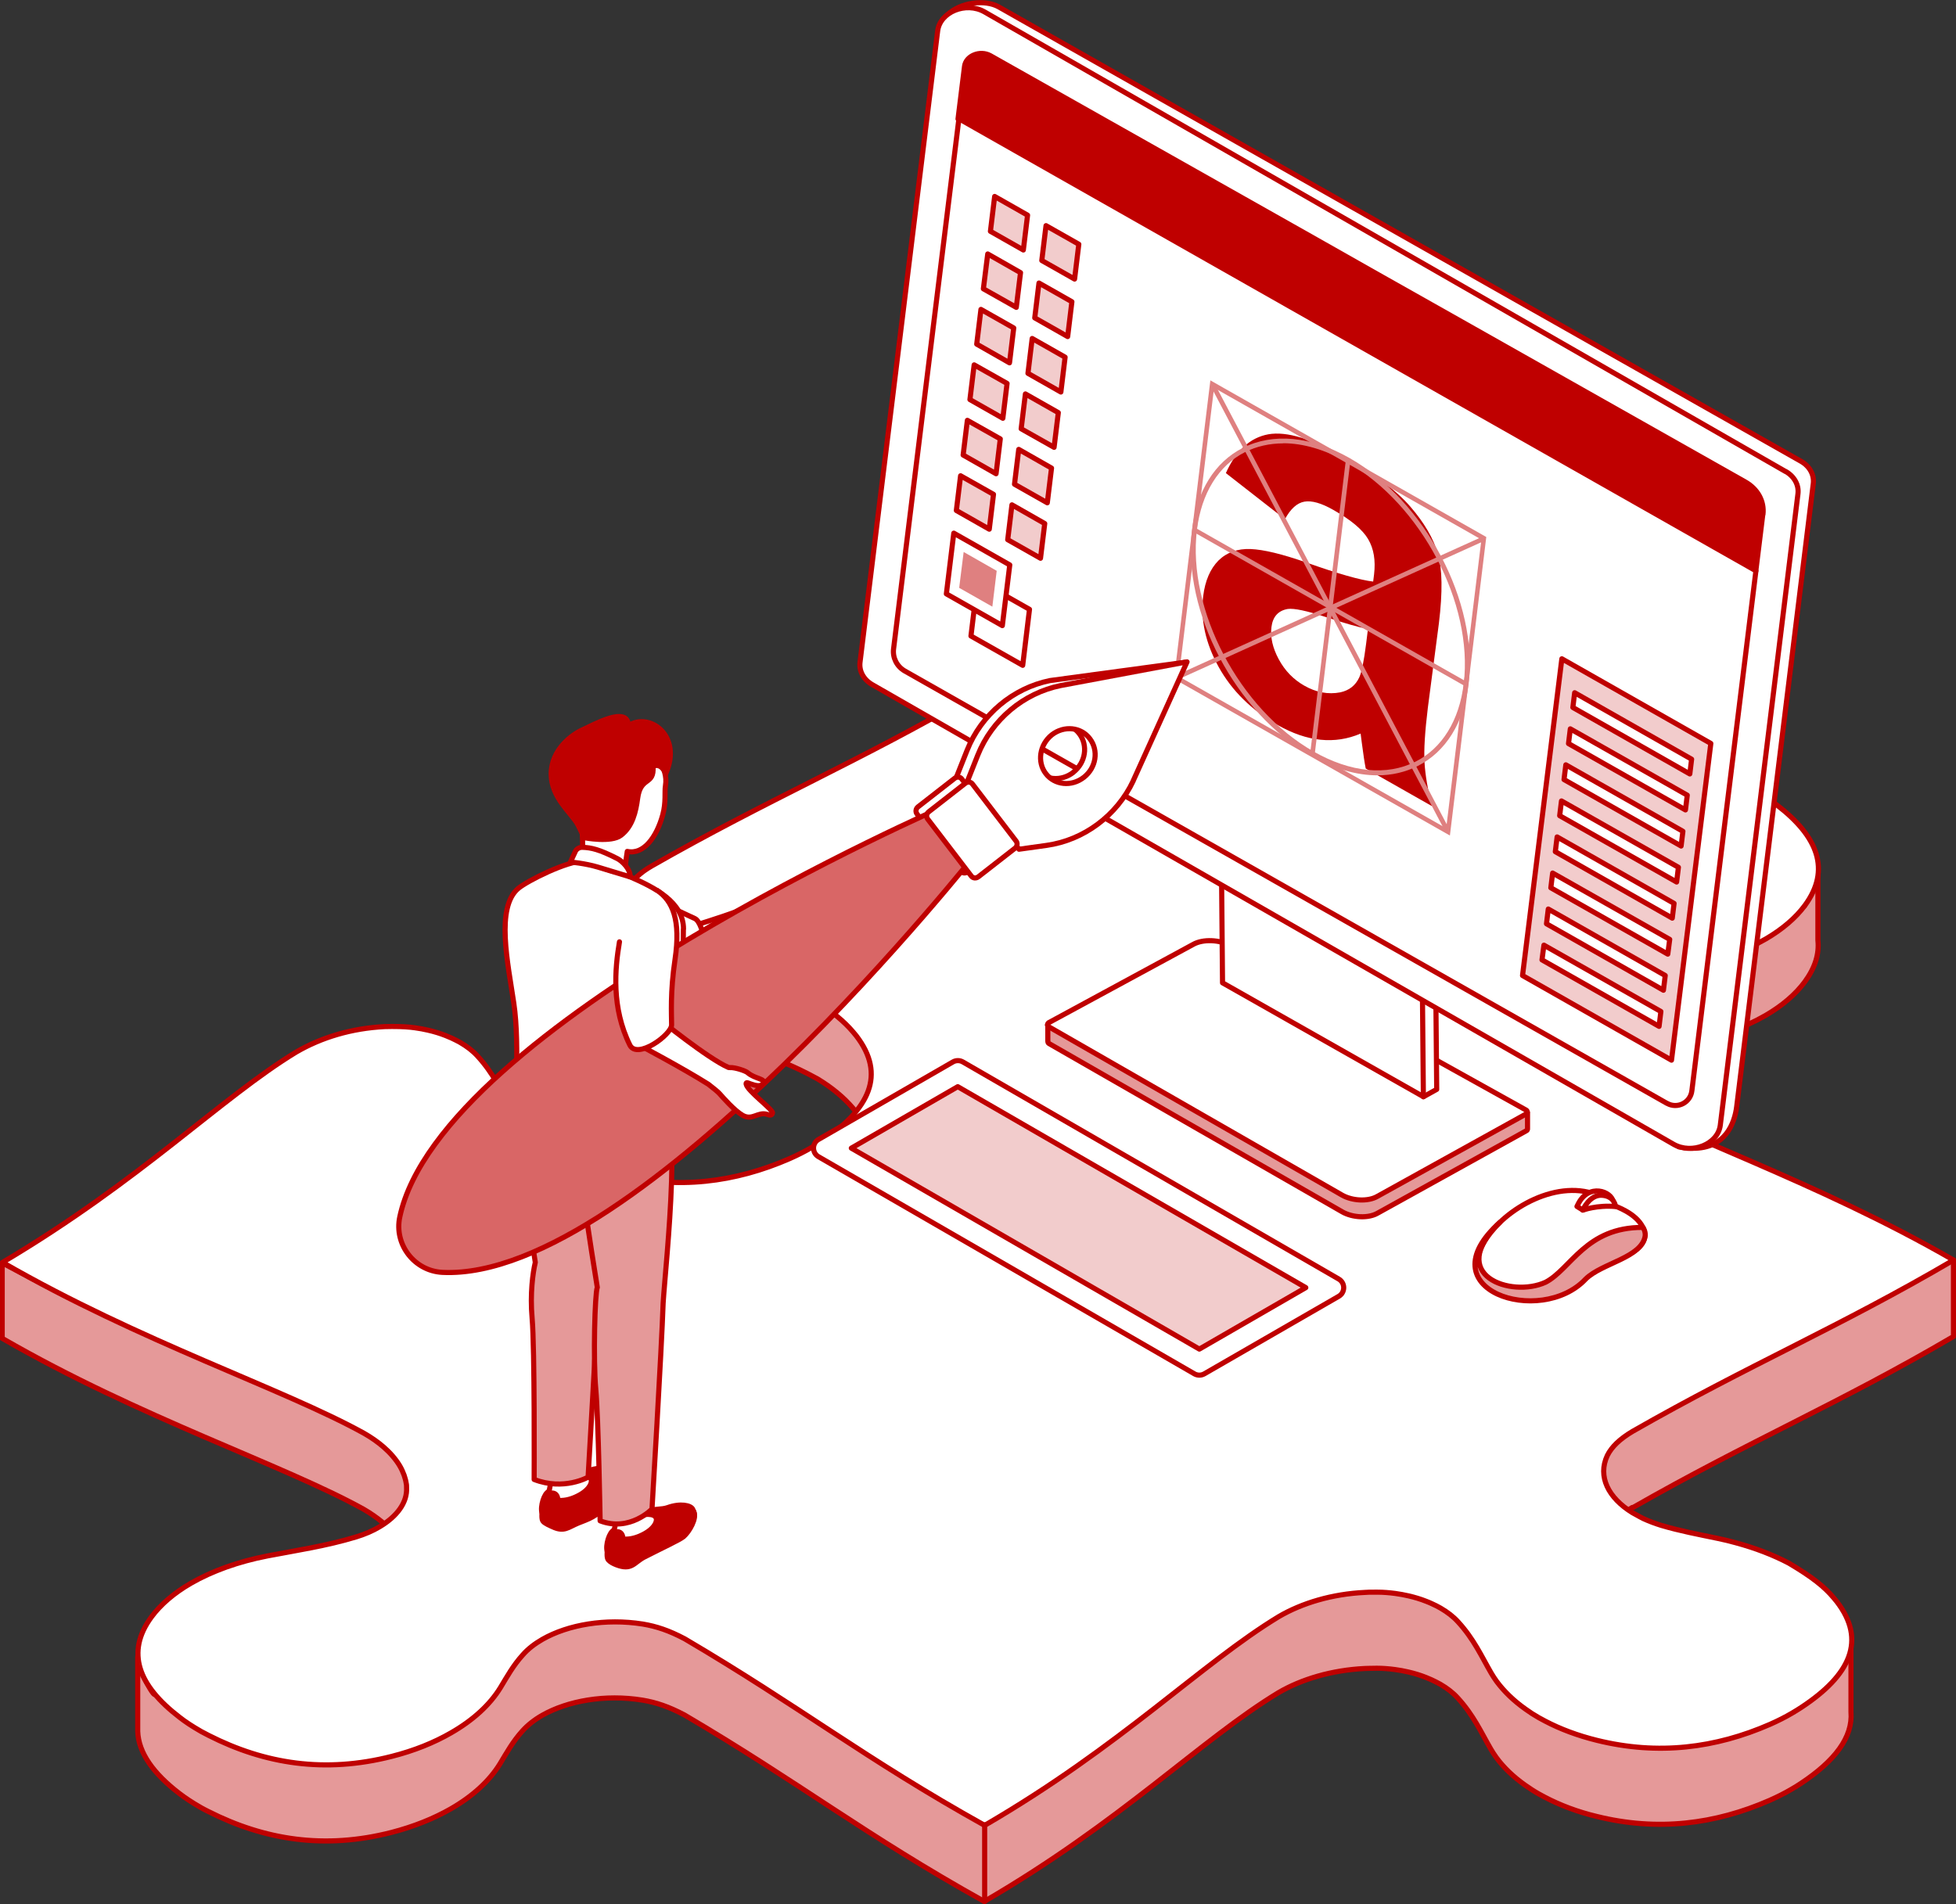 <?xml version="1.0" encoding="UTF-8"?>
<svg id="_レイヤー_2" data-name="レイヤー 2" xmlns="http://www.w3.org/2000/svg" xmlns:xlink="http://www.w3.org/1999/xlink" viewBox="0 0 152.7 148.67">
  <rect x="0" y="0" width="152.7" height="148.67" fill="#333333" stroke="none"/>
  <defs>
    <style>
      .cls-1, .cls-2 {
        fill: #bf0000;
      }

      .cls-1, .cls-3, .cls-4, .cls-5, .cls-6 {
        stroke: #bf0000;
        stroke-linecap: round;
        stroke-linejoin: round;
        stroke-width: .4px;
      }

      .cls-7 {
        fill: url(#_裼_胙琅韃_15);
      }

      .cls-3 {
        fill: #e59999;
      }

      .cls-4 {
        fill: #f2cccc;
      }

      .cls-8, .cls-5 {
        fill: #fff;
      }

      .cls-9 {
        fill: #c3ccd9;
      }

      .cls-10 {
        fill: #df8080;
      }

      .cls-6 {
        fill: #d96666;
      }
    </style>
    <linearGradient id="_裼_胙琅韃_15" data-name="ﾁ裼 胙琅韃 15" x1="69.75" y1="45.23" x2="137.65" y2="45.23" gradientUnits="userSpaceOnUse">
      <stop offset="0" stop-color="#5752d0"/>
      <stop offset="1" stop-color="#7f7cf9"/>
    </linearGradient>
  </defs>
  <g id="layout">
    <g>
      <g>
        <path class="cls-3" d="M127.45,117.73c9.04-5.17,16.06-8.1,25.05-13.37v-5.98l-6.08,2.2c-9.3-4.81-16.71-6.57-22.48-9.78-1.09-.68-1.93-1.48-2.52-2.5-.12-.22-.22-.45-.41-1.19-.02-.11-.02-.23-.04-.34-.06-1.16.73-2.26,2.1-3.07.54-.32,1.16-.59,1.85-.8,2.36-.72,4.68-1.05,6.91-1.48,2.28-.44,4.34-1.17,6-2.13,1.29-.75,2.34-1.64,3.07-2.63.81-1.11,1.13-2.18,1.02-3.24v-5.14l-.6,1.65-.48.84c-.55-.9-1.01-1.07-2.14-1.94-.29-.22-.59-.43-1.1-.76-.13-.08-.26-.16-.4-.24-.25-.15-.51-.29-.78-.42-4.39-2.23-9.07-2.98-14.31-1.63-1.74.45-3.3,1.08-4.62,1.84-1.71.98-3.03,2.19-3.85,3.53-.53.86-1,1.72-1.74,2.55-.41.46-.93.87-1.55,1.22-2,1.14-4.93,1.66-7.84,1.19-1.22-.2-2.32-.6-3.26-1.14-8.98-5.28-14.08-9.36-23.35-14.71-8.95,5.18-15.96,8.12-25.01,13.28-.37.21-.35-.37-.64-.12l-.97-1-.65-1.71v5.88s0,.08,0,.12v.04h0c.06,1.17.96,2.34,2.64,3.36.15.08.32.16.48.24.42.19.87.36,1.35.51,1.44.43,2.93.71,4.42,1.02.48.1.95.21,1.41.34,1.52.41,2.93.95,4.89,2.02,1.11.67,2.04,1.44,2.76,2.28.08.1.16.19.24.29,2.34,3.03,1.06,5.75-2.77,8.27-.23.15-.47.3-.71.44-.54.31-1.12.61-1.73.88-4.25,1.86-8.73,2.43-13.51,1.25-1.5-.37-2.86-.88-4.04-1.5-.17-.09-.33-.18-.5-.27-.37-.21-.71-.43-1.04-.67-.92-.65-1.67-1.38-2.25-2.16-.16-.22-.3-.44-.43-.66-.75-1.29-1.34-2.64-2.59-4-.36-.4-.82-.75-1.35-1.06-.22-.13-.45-.24-.69-.35-.15-.07-.29-.13-.45-.19-.43-.17-.89-.31-1.37-.42-.34-.08-.69-.14-1.04-.19-.46-.06-.93-.1-1.78-.1-.19,0-.38,0-.58.01-2.56.13-4.92.84-6.9,1.99-5.05,3.07-9.66,7.59-18.01,13.1l-4.91-2.57v5.89c10.75,6.21,21.9,9.85,28.21,13.34.57.33,1.08.69,1.53,1.07.53.46.96.96,1.27,1.48.14.24.25.48.34.73.07.2.12.41.16.62.02.12.03.23.03.34.07,1.16-.73,2.26-2.1,3.06-.54.32-1.16.59-1.85.8-2.35.72-4.67,1.05-6.91,1.48-2.27.44-4.33,1.17-5.99,2.14-1.29.75-2.01,1.74-2.74,2.74-.12.16-.69-.95-.69-.95l-.26-.49-.42-1.49v5.82h0c.06,1.67,1.21,3.28,3.24,4.84.46.35.96.69,1.69,1.11.19.11.39.21.59.31,4.38,2.22,9.07,2.97,14.29,1.63,1.74-.45,3.3-1.08,4.63-1.84,1.71-.98,3.03-2.19,3.85-3.53.52-.86.99-1.72,1.74-2.55.41-.46.93-.87,1.54-1.22,2-1.14,4.92-1.66,7.83-1.19,1.07.18,2.03.5,3.27,1.15,8.98,5.28,14.07,9.36,23.42,14.57,10.68-6.21,16.94-12.65,22.96-16.3,1.81-1.06,4.16-1.76,6.73-1.89.19,0,.38-.02.95-.02.48,0,.95.04,1.41.1.36.05.7.11,1.04.19.48.11.94.25,1.37.42.15.06.3.12.45.19.24.11.47.23.69.35.53.31.99.66,1.35,1.06,1.25,1.36,1.84,2.71,2.59,4,.13.22.27.44.43.66.57.78,1.33,1.51,2.25,2.16.33.23.67.46,1.04.67.16.09.33.18.5.27,1.18.62,2.54,1.14,4.04,1.5,4.77,1.18,9.25.61,13.5-1.25.61-.27,1.19-.56,1.73-.88.25-.14.48-.29.71-.44,2.66-1.76,4.08-3.61,3.92-5.59v-5.59s-1.2,3.01-1.44,2.7c-.08-.1-.27-.43-.35-.52-.71-.84-1.24-1.17-3.09-2.25-1.23-.65-2.63-1.19-4.16-1.6-.46-.12-.93-.24-1.41-.34-1.49-.31-2.98-.59-4.42-1.02-.48-.14-.93-.31-1.35-.51-.17-.08-.33-.16-.89-.48-1.88-1.16-2.72-2.81-1.95-4.46.33-.68.97-1.28,1.98-1.89Z"/>
        <path class="cls-5" d="M137.21,61.85c.13.08.27.16.4.24.51.33.81.54,1.1.76,3.22,2.47,4.23,5.07,2.2,7.84-.73.99-1.78,1.88-3.07,2.63-1.66.96-3.72,1.7-6,2.13-2.23.43-4.55.76-6.91,1.48-.69.21-1.32.48-1.85.8-1.37.81-2.17,1.9-2.1,3.07.02.11.02.23.04.34.19.74.29.97.41,1.19.59,1.02,1.43,1.82,2.52,2.5,6.68,3.71,17.81,7.36,28.56,13.56-8.99,5.27-16.01,8.2-25.05,13.37-1.01.6-1.64,1.21-1.98,1.89-.77,1.64.07,3.3,1.95,4.46.57.32.73.4.89.48.42.19.87.36,1.35.51,1.44.43,2.93.71,4.42,1.02.48.1.95.21,1.41.34,1.52.41,2.93.95,4.16,1.6,1.84,1.09,2.78,1.85,3.49,2.7.08.1.16.19.24.29,2.34,3.03,1.06,5.75-2.77,8.27-.23.15-.47.3-.71.44-.54.32-1.12.61-1.73.88-4.25,1.86-8.73,2.43-13.51,1.25-1.5-.37-2.86-.88-4.04-1.5-.17-.09-.33-.18-.5-.27-.37-.21-.71-.43-1.04-.67-.92-.65-1.67-1.38-2.25-2.16-.16-.22-.3-.44-.43-.66-.75-1.29-1.34-2.64-2.59-4-.36-.4-.82-.75-1.35-1.06-.22-.13-.45-.24-.69-.35-.15-.07-.29-.13-.45-.19-.43-.17-.89-.31-1.37-.42-.34-.08-.69-.14-1.04-.19-.46-.06-.93-.1-1.41-.1-.57,0-.76,0-.95.02-2.57.12-4.92.83-6.73,1.89-6.02,3.65-12.28,10.09-22.96,16.3-9.35-5.21-14.44-9.29-23.42-14.57-1.23-.65-2.2-.97-3.27-1.15-2.91-.46-5.83.05-7.83,1.19-.61.35-1.14.76-1.54,1.22-.75.83-1.22,1.69-1.74,2.55-.82,1.34-2.14,2.55-3.85,3.53-1.33.77-2.89,1.4-4.63,1.84-5.23,1.34-9.92.59-14.29-1.63-.2-.1-.4-.21-.59-.31-.73-.42-1.23-.75-1.69-1.11-3.22-2.47-4.23-5.07-2.2-7.83.73-.99,1.78-1.88,3.07-2.63,1.66-.96,3.72-1.7,5.99-2.14,2.24-.43,4.56-.77,6.91-1.48.69-.21,1.32-.48,1.85-.8,1.37-.81,2.17-1.91,2.1-3.06,0-.11,0-.23-.03-.34-.03-.21-.09-.41-.16-.62-.09-.25-.2-.49-.34-.73-.31-.52-.74-1.02-1.27-1.48-.44-.38-.95-.74-1.53-1.07-6.31-3.49-17.46-7.14-28.21-13.34,10.82-6.42,17.08-12.87,22.92-16.42,1.99-1.16,4.34-1.86,6.9-1.99.2,0,.39-.01.58-.01.86,0,1.33.04,1.78.1.36.05.7.11,1.04.19.48.11.94.25,1.37.42.15.06.3.12.45.19.24.11.47.23.69.35.53.31.99.66,1.35,1.06,1.25,1.36,1.84,2.71,2.59,4,.13.22.27.44.43.66.57.78,1.33,1.51,2.25,2.16.33.23.67.46,1.04.67.16.09.33.18.5.27,1.18.62,2.54,1.14,4.04,1.5,4.77,1.18,9.25.61,13.51-1.25.61-.27,1.19-.56,1.73-.88.25-.14.48-.29.71-.44,3.82-2.53,5.1-5.24,2.77-8.27-.08-.1-.15-.19-.24-.29-.71-.84-1.65-1.61-2.76-2.28-1.96-1.07-3.37-1.61-4.89-2.02-.46-.12-.93-.24-1.41-.34-1.49-.31-2.98-.59-4.42-1.02-.48-.14-.93-.31-1.35-.51-.17-.08-.33-.16-.48-.24-2.3-1.4-3.13-3.05-2.38-4.64.38-.78,1.07-1.42,1.99-1.94,9.05-5.17,16.06-8.1,25.01-13.28,9.27,5.34,14.37,9.43,23.35,14.71.94.54,2.04.94,3.26,1.14,2.91.47,5.84-.04,7.84-1.19.61-.35,1.14-.76,1.55-1.22.74-.83,1.21-1.69,1.74-2.55.82-1.34,2.14-2.55,3.85-3.53,1.33-.77,2.88-1.39,4.62-1.84,5.24-1.35,9.92-.6,14.31,1.63.27.14.53.28.78.42Z"/>
        <line class="cls-3" x1="76.87" y1="142.49" x2="76.87" y2="148.47"/>
      </g>
      <g>
        <g>
          <g>
            <path class="cls-5" d="M128.41,96.39c.06,1.33-2.19,1.97-3.55,2.58-1.12.45-2.35,2.36-4.17,2.39-12.29.22-.38-12.24,5.36-7.21.06.05,1.62.54,2.19,1.65.09.18.13.38.16.59Z"/>
            <path class="cls-3" d="M128.44,96.48c-.25,1.73-3.37,2.13-4.65,3.39-3.51,3.76-12.61.86-6.69-4.43-4.29,4.14.87,5.92,3.56,4.68,1.98-1.03,3.15-4.31,7.6-4.28,0,0,.2.26.18.64Z"/>
            <path class="cls-5" d="M123.11,94.2l.45.28c.08-.02.17-.06.26-.1.39-.27,1.43-.44,2.12-.53-.11-.83-1.92-1.49-2.74.17-.05.11-.09.18-.09.18Z"/>
            <path class="cls-5" d="M126.12,94.21s-.06-.81-1.05-.88c-.98-.07-1.51,1.16-1.51,1.16,0,0,1.11-.41,2.56-.28Z"/>
          </g>
          <g>
            <polygon class="cls-9" points="103.63 101.18 104.89 101.18 104.89 100.56 103.63 100.46 103.63 101.18"/>
            <path class="cls-5" d="M63.9,88.97l10.49-6.05c.24-.14.54-.14.78,0l29.34,16.95c.52.3.52,1.05,0,1.35l-10.49,6.05c-.24.14-.54.14-.78,0l-29.34-16.95c-.52-.3-.52-1.05,0-1.35Z"/>
            <polygon class="cls-4" points="66.46 89.65 74.77 84.85 101.94 100.54 93.63 105.34 66.46 89.65"/>
          </g>
        </g>
        <g>
          <path class="cls-3" d="M81.78,80.04h1.64v.29l9.75-5.28c.75-.44,2.07-.38,2.95.12l21.49,11.95v-.24h1.64v1.27h0c0,.06-.03.11-.09.14l-11.62,6.44c-.71.41-1.94.36-2.76-.11l-22.89-13.14c-.07-.04-.09-.11-.08-.18h-.01v-1.26Z"/>
          <path class="cls-5" d="M81.87,79.86c-.12.07-.12.24,0,.31l22.89,13.14c.82.47,2.05.52,2.76.11l11.62-6.44c.11-.06.12-.22.02-.29h0s-23.06-12.83-23.06-12.83c-.87-.5-2.19-.55-2.95-.12l-11.29,6.12s0,0,0,0Z"/>
          <path class="cls-5" d="M106.94,50.97h0c-5.15-2.92-10.71-.07-10.65,5.47l14.83,29.2,1.04-.58-.24-26.01c-.03-3.19-2-6.39-4.97-8.08Z"/>
          <path class="cls-5" d="M105.91,51.55h0c-5.15-2.92-10.71-.07-10.65,5.47l.18,19.72,15.68,8.89-.24-26.01c-.03-3.19-2-6.39-4.97-8.08Z"/>
          <path class="cls-5" d="M141.56,37.75l-5.98,48.65c-.16,1.31-.89,3.28-3.41,3.26-.32,0-.66-.03-1.04-.11-.01,0-.02,0-.04,0h-.02s-18.99-11.43-18.99-11.43l-1.04-.63-5.85-3.51-9.84-5.91-26.06-15.67c-.68-.38-1.04-1.05-.96-1.74l4.99-48.26c.06-.5.3-.92.65-1.25,1.01-.97,2.92-1.22,4-.61l12.24,6.94,38.19,21.63,12.2,6.91c.68.39,1.04,1.05.96,1.74Z"/>
          <path class="cls-5" d="M139.4,36.82L76.86.93c-1.45-.83-3.48,0-3.66,1.49l-6.06,49.28c-.09.7.28,1.37.96,1.76l62.54,35.88c1.45.83,3.48,0,3.66-1.49l6.06-49.28c.09-.7-.28-1.37-.96-1.76Z"/>
          <path class="cls-7" d="M137.63,40.17l-5.54,45.09c-.1.82-1.21,1.28-2.01.83l-3.11-1.76h0l-7.18-4.07h0l-4.9-2.77-8.21-4.63-5.45-3.08-8.06-4.55-21.99-12.42c-.99-.55-1.52-1.53-1.4-2.54l5.54-45.1c.1-.82,1.21-1.27,2.01-.82l3.74,2.11,8.06,4.55,5.44,3.07,8.2,4.64,4.91,2.78,6.81,3.84,21.76,12.28c.98.56,1.52,1.53,1.39,2.54Z"/>
          <path class="cls-1" d="M137.62,40.15l-.55,4.45L74.79,9.29l.51-4.12c.11-.82,1.21-1.27,2.02-.82l11.8,6.66,13.64,7.7,4.91,2.78,6.81,3.84,21.75,12.29c.99.55,1.52,1.52,1.4,2.54Z"/>
        </g>
        <g>
          <path class="cls-5" d="M130.13,86.15l-59.5-33.76c-.61-.35-.96-1.03-.87-1.73l5.1-41.39,62.22,35.3-5,40.6c-.11.93-1.13,1.44-1.94.98Z"/>
          <polygon class="cls-4" points="76.77 22.55 77.11 19.83 79.67 21.29 79.34 24 76.77 22.55"/>
          <polygon class="cls-4" points="80.78 24.82 81.11 22.1 83.68 23.56 83.35 26.28 80.78 24.82"/>
          <polygon class="cls-4" points="77.32 18.06 77.65 15.34 80.22 16.8 79.89 19.52 77.32 18.06"/>
          <polygon class="cls-4" points="81.33 20.34 81.66 17.62 84.22 19.07 83.89 21.79 81.33 20.34"/>
          <polygon class="cls-4" points="76.25 26.87 76.58 24.16 79.14 25.61 78.81 28.33 76.25 26.87"/>
          <polygon class="cls-4" points="80.25 29.15 80.58 26.43 83.15 27.89 82.82 30.61 80.25 29.15"/>
          <polygon class="cls-4" points="75.72 31.2 76.05 28.49 78.62 29.94 78.29 32.66 75.72 31.2"/>
          <polygon class="cls-4" points="79.72 33.48 80.05 30.76 82.62 32.22 82.29 34.93 79.72 33.48"/>
          <polygon class="cls-4" points="75.19 35.53 75.52 32.82 78.09 34.27 77.76 36.99 75.19 35.53"/>
          <polygon class="cls-4" points="79.2 37.81 79.53 35.09 82.09 36.55 81.76 39.26 79.2 37.81"/>
          <polygon class="cls-4" points="74.66 39.86 74.99 37.15 77.56 38.6 77.23 41.32 74.66 39.86"/>
          <path class="cls-5" d="M76.33,45.29l-.53,4.37,4.04,2.29.53-4.37-4.04-2.29h0Z"/>
          <g>
            <path class="cls-5" d="M78.25,48.85l-4.37-2.48.58-4.74,4.37,2.48-.58,4.74Z"/>
            <polygon class="cls-10" points="77.47 47.37 74.88 45.9 75.23 43.1 77.81 44.57 77.47 47.37"/>
          </g>
          <polygon class="cls-4" points="78.67 42.14 79 39.42 81.56 40.88 81.23 43.59 78.67 42.14"/>
          <polygon class="cls-4" points="130.49 82.78 118.86 76.17 121.93 51.44 133.56 58.05 130.49 82.78"/>
          <polygon class="cls-8" points="114.87 74.92 86.81 58.99 91.49 20.66 119.55 36.6 114.87 74.92"/>
          <polygon class="cls-5" points="122.79 55.24 122.93 54.09 132.06 59.28 131.92 60.43 122.79 55.24"/>
          <polygon class="cls-5" points="122.45 58.06 122.59 56.91 131.72 62.09 131.58 63.24 122.45 58.06"/>
          <polygon class="cls-5" points="122.1 60.87 122.24 59.72 131.38 64.91 131.24 66.06 122.1 60.87"/>
          <polygon class="cls-5" points="121.76 63.69 121.9 62.54 131.03 67.72 130.89 68.87 121.76 63.69"/>
          <polygon class="cls-5" points="121.42 66.5 121.56 65.35 130.69 70.54 130.55 71.69 121.42 66.5"/>
          <polygon class="cls-5" points="121.07 69.32 121.21 68.17 130.35 73.35 130.2 74.5 121.07 69.32"/>
          <polygon class="cls-5" points="120.73 72.13 120.87 70.98 130 76.17 129.86 77.32 120.73 72.13"/>
          <polygon class="cls-5" points="120.38 74.95 120.53 73.8 129.66 78.98 129.52 80.14 120.38 74.95"/>
          <path class="cls-2" d="M100.34,40.56l-4.64-3.62c.79-1.76,1.89-2.77,3.32-3.03,1.42-.25,3.42.35,5.99,1.81,2.33,1.33,4.04,2.61,5.11,3.86,1.07,1.24,1.78,2.46,2.13,3.64.35,1.18.38,3,.08,5.46l-.86,6.57c-.23,1.88-.32,3.31-.26,4.3.06.99.25,2.12.59,3.4l-5.18-2.94c-.09-.45-.19-1.11-.3-1.96-.05-.39-.08-.64-.1-.77-1.01.43-2.05.59-3.13.48-1.08-.11-2.19-.49-3.35-1.15-2.03-1.16-3.57-2.67-4.6-4.53-1.03-1.86-1.43-3.7-1.21-5.53.15-1.21.55-2.13,1.19-2.78.65-.64,1.49-.94,2.51-.9,1.02.04,2.46.39,4.32,1.04,2.51.89,4.26,1.39,5.25,1.5l.07-.56c.13-1.09-.02-2-.46-2.75-.44-.75-1.35-1.51-2.73-2.29-.93-.53-1.68-.74-2.25-.64-.57.1-1.08.56-1.52,1.37ZM106.79,49.12c-.7-.14-1.8-.45-3.29-.94-1.49-.49-2.48-.7-2.97-.63-.75.13-1.17.61-1.27,1.41-.1.79.09,1.63.57,2.52.48.89,1.14,1.57,1.98,2.05.94.54,1.88.71,2.82.53.7-.15,1.19-.54,1.48-1.16.19-.41.37-1.29.54-2.64l.14-1.13Z"/>
          <path class="cls-10" d="M107.53,60.54c-1.63,0-3.39-.51-5.17-1.52-5.91-3.35-10.08-11.28-9.3-17.67.37-3.01,1.78-5.27,3.97-6.38,2.36-1.19,5.32-.91,8.32.79,5.91,3.35,10.08,11.28,9.3,17.67h0c-.37,3.01-1.78,5.27-3.97,6.38-.96.48-2.02.73-3.14.73ZM100.17,34.62c-1.06,0-2.07.23-2.97.68-2.07,1.04-3.41,3.21-3.76,6.08-.76,6.25,3.32,14.01,9.11,17.3,2.88,1.64,5.71,1.92,7.96.79,2.07-1.04,3.41-3.21,3.76-6.09.76-6.25-3.32-14.01-9.11-17.3-1.72-.97-3.42-1.47-4.98-1.47Z"/>
          <path class="cls-10" d="M113.19,65.24l-21.54-12.23,2.84-23.31,21.54,12.23-2.84,23.31ZM92.03,52.82l20.87,11.85,2.75-22.54-20.87-11.85-2.75,22.54Z"/>
          <polygon class="cls-10" points="114.36 53.57 93.16 41.53 93.33 41.22 114.54 53.26 114.36 53.57"/>
          <rect class="cls-10" x="92.3" y="47.21" width="23.09" height=".36" transform="translate(44.28 144.76) rotate(-83.07)"/>
          <rect class="cls-10" x="103.66" y="27.72" width=".36" height="39.52" transform="translate(-10.16 53.84) rotate(-27.77)"/>
          <rect class="cls-10" x="90.66" y="47.3" width="26.35" height=".36" transform="translate(-10.34 47.04) rotate(-24.35)"/>
        </g>
      </g>
      <g>
        <g>
          <path class="cls-5" d="M63.31,71.21c-.7.28-1.41.37-1.24.68.18.34,1.26.58,1.27.72.04.69-1.71.04-2.28-.45-.72-.64-6.41,2.62-6.41,2.62l-1.14-2.3s5.49-1.63,6.61-2.44c.43-.31,1.18-.65,2.21-.52.25.03.63,1.26,1.46.69.71-.49,1.37-.71,1.44-.59.14.23-1.23,1.32-1.94,1.59Z"/>
          <path class="cls-5" d="M44.02,67.88c-1.15,1.41.52,3.25,2.62,4.73,1.77,1.25,4.37,2.79,7.63,2.74,1.28-.02.68-3.28-.01-3.62-.69-.34-2.34-.99-4.51-2.45-2.55-1.72-4.7-2.66-5.73-1.41Z"/>
        </g>
        <g>
          <g>
            <path class="cls-1" d="M42.83,116.47c-.31.31-.71,2.01-.43,2.32.16.18.53.33.75.43.9.42,1.22.02,1.98-.29.35-.14.8-.3,1.13-.49.98-.58,1.79-1.28,2.02-1.48.44-.38.89-1.23.64-1.75-.2-.43-5.68.86-6.09,1.26Z"/>
            <path class="cls-1" d="M45.56,114.96c-.7.27-2.53,1.29-2.85,1.59-.34.32-.6,1.42-.31,1.73.16.18.59.35.82.42.91.31,3.44-.87,4.69-1.97.44-.38,1.17-1.28.93-1.81-.2-.43-1.95-.49-3.28.03Z"/>
          </g>
          <path class="cls-5" d="M43,115.73c-.06.32-.11.64-.19.94.15-.09.35-.13.52-.03.16.1.24.32.19.5.44.07.95-.05,1.36-.23,1.16-.5,1.37-1.17,1.26-1.41-.34-.75-2.81.28-3.13.22Z"/>
        </g>
        <path class="cls-3" d="M46.67,82.11c-1.72-1.49-3.43-1.25-3.99-.83-2.3,1.74-2.28,5.89-2.17,7.25.11,1.23.92,7.93,1.28,10.04-.19.78-.42,2.45-.25,4.35.21,2.31.16,12.6.16,12.6,2.32.9,4.21-.18,4.21-.18,0,0,.69-11.77.87-15.74.02-2.23,2.96-14.83-.12-17.51Z"/>
        <g>
          <g>
            <path class="cls-1" d="M47.92,119.48c-.31.31-.71,2.01-.43,2.32.16.18.39.29.62.38,1.21.47,1.39-.18,2.17-.59,1.46-.75,2.78-1.35,3.09-1.61.44-.38,1.04-1.41.8-1.93-.2-.43-5.83,1.04-6.24,1.44Z"/>
            <path class="cls-1" d="M50.65,117.98c-.7.27-2.53,1.29-2.85,1.59-.34.32-.6,1.42-.31,1.73.16.18.59.34.82.42.91.31,3.44-.87,4.69-1.97.44-.38,1.58-1,1.07-1.92-.15-.28-.93-.48-1.96-.11-.45.16-1.02.08-1.47.25Z"/>
          </g>
          <path class="cls-5" d="M48.09,118.75c-.06.32-.11.63-.2.94.16-.09.35-.13.52-.03.16.1.24.32.19.5.44.07.95-.05,1.36-.23,1.16-.5,1.37-1.17,1.26-1.41-.34-.75-2.81.28-3.13.22Z"/>
        </g>
        <path class="cls-3" d="M51.26,83.93c-1.76-1.45-3.88-.24-4.43.18-2.3,1.74-1.94,4.04-1.83,5.4.1,1.12,1.15,8.11,1.63,11.01,0,0,0,0,0,0-.19.43-.33,5.62-.12,7.93.21,2.31.34,10.3.34,10.3,2.32.89,4.05-.92,4.05-.92,0,0,.75-12.48.87-16.08.21-3.41,1.71-16-.51-17.82Z"/>
        <path class="cls-5" d="M53.36,72.54c0-2.1-2.25-3.24-4.16-4.07-1.57-.68-2.76-1.25-3.57-1.25-1.38,0-4.46,1.56-5.16,2.14-1.79,1.49-.82,5.84-.36,8.96.51,3.39.02,8.91.02,8.91,2.68,3.1,13.58.17,13.58.17-.94-4.02-.36-11.5-.36-14.85Z"/>
        <g>
          <g>
            <path class="cls-5" d="M87.63,60.59l4.91-8.88-10.57,1.43c-2.89.59-5.36,2.65-6.47,5.44l-.81,2.04,1.91,2.51.21.28,1.91,2.51,2.15-.3c2.92-.41,5.49-2.33,6.77-5.04ZM83.8,60.3c-.95.75-2.28.63-2.98-.29-.69-.91-.48-2.26.47-3.02.96-.75,2.28-.61,2.97.3.7.92.49,2.26-.47,3.01Z"/>
            <path class="cls-5" d="M78.49,65.28l-3.41-4.46c-.13-.17-.37-.19-.55-.05l-2.86,2.23c-.18.14-.21.39-.08.56l3.41,4.46c.13.17.37.19.55.05l2.86-2.23c.17-.14.21-.39.08-.56Z"/>
          </g>
          <path class="cls-6" d="M76.49,66.28l-.24-2.52-2.38-.87s-39.47,17.16-42.66,32.13c-.46,2.15,1.14,4.22,3.33,4.33,15.29.73,41.94-33.06,41.94-33.06Z"/>
          <g>
            <path class="cls-5" d="M88.46,60.98l4.21-9.3-9.87,1.85c-2.89.59-5.36,2.65-6.47,5.44l-.81,2.04,1.91,2.51.21.28,1.91,2.51,2.15-.3c2.92-.41,5.49-2.33,6.77-5.04ZM84.62,60.69c-.95.75-2.28.63-2.98-.29-.69-.91-.48-2.26.47-3.02.96-.75,2.29-.61,2.97.3.7.92.5,2.26-.47,3.02Z"/>
            <path class="cls-5" d="M79.32,65.67l-3.41-4.46c-.13-.17-.37-.19-.55-.05l-2.86,2.23c-.18.14-.21.39-.08.56l3.41,4.46c.13.17.37.19.55.05l2.86-2.23c.18-.14.21-.39.09-.55Z"/>
          </g>
        </g>
        <path class="cls-5" d="M51.69,59.49c-.1-.65-.5-.04-1.02-.44-.55-.43-1.28-.53-1.98-.55-.62-.02-1.28.04-1.78.41-.37.27-.6.69-.79,1.1-1.37,2.89-.43,4.12-.68,7.1.88.38,2.29,1.01,3.23,1.08.17.01.08-.36.3-1.71,1.28.28,2.3-1.13,2.77-2.86.27-.99.13-1.8.21-2.26.13-.8-.16-1.21-.27-1.86Z"/>
        <path class="cls-1" d="M49.06,56.65c-.06-1.57-2.68-.07-3.55.32-.87.38-2.48,1.57-2.48,3.46s1.6,3.05,2.09,3.98c.11.21.49,1,.49,1,0,0,2.1.41,2.87-.19.9-.69,1.16-1.83,1.3-2.89.23-1.75,1.31-.97,1.2-2.48.63-.35,1,.55,1,.55,1.31-3-1.32-4.81-2.91-3.74Z"/>
        <path class="cls-5" d="M48.21,67.05c-1.45-.74-2.05-.86-2.73-.89-.22-.01-.42.09-.54.27l-.41.88s1.12.09,2.16.4c1.04.31,2.51.76,2.51.76.01-.63-.64-1.24-.99-1.42Z"/>
        <g>
          <path class="cls-5" d="M58.25,84.65c-.04-.2.2-.07.31-.03.26.08.78.3,1-.01.28-.39-.62-.35-1.19-.85-.17-.15-.99-.42-1.36-.4-.04,0-.09,0-.14-.01-1.6-.69-5.46-3.82-5.46-3.82l-1.51,2.07s3.37,1.78,5.4,3.06c.36.28.75.59.87.73.25.28,1.15,1.32,1.81,1.7.76.43,1.17-.3,1.91-.08.1.03.38.16.42-.11.04-.27-1.96-1.71-2.06-2.25Z"/>
          <path class="cls-5" d="M48.36,73.54c-.36,2.13-.63,5.14.81,8.06.57,1.15,3.25-.8,3.26-1.57,0-.77-.12-2.54.27-5.13.45-3.04-.17-4.56-1.41-5.38"/>
        </g>
      </g>
    </g>
  </g>
</svg>
